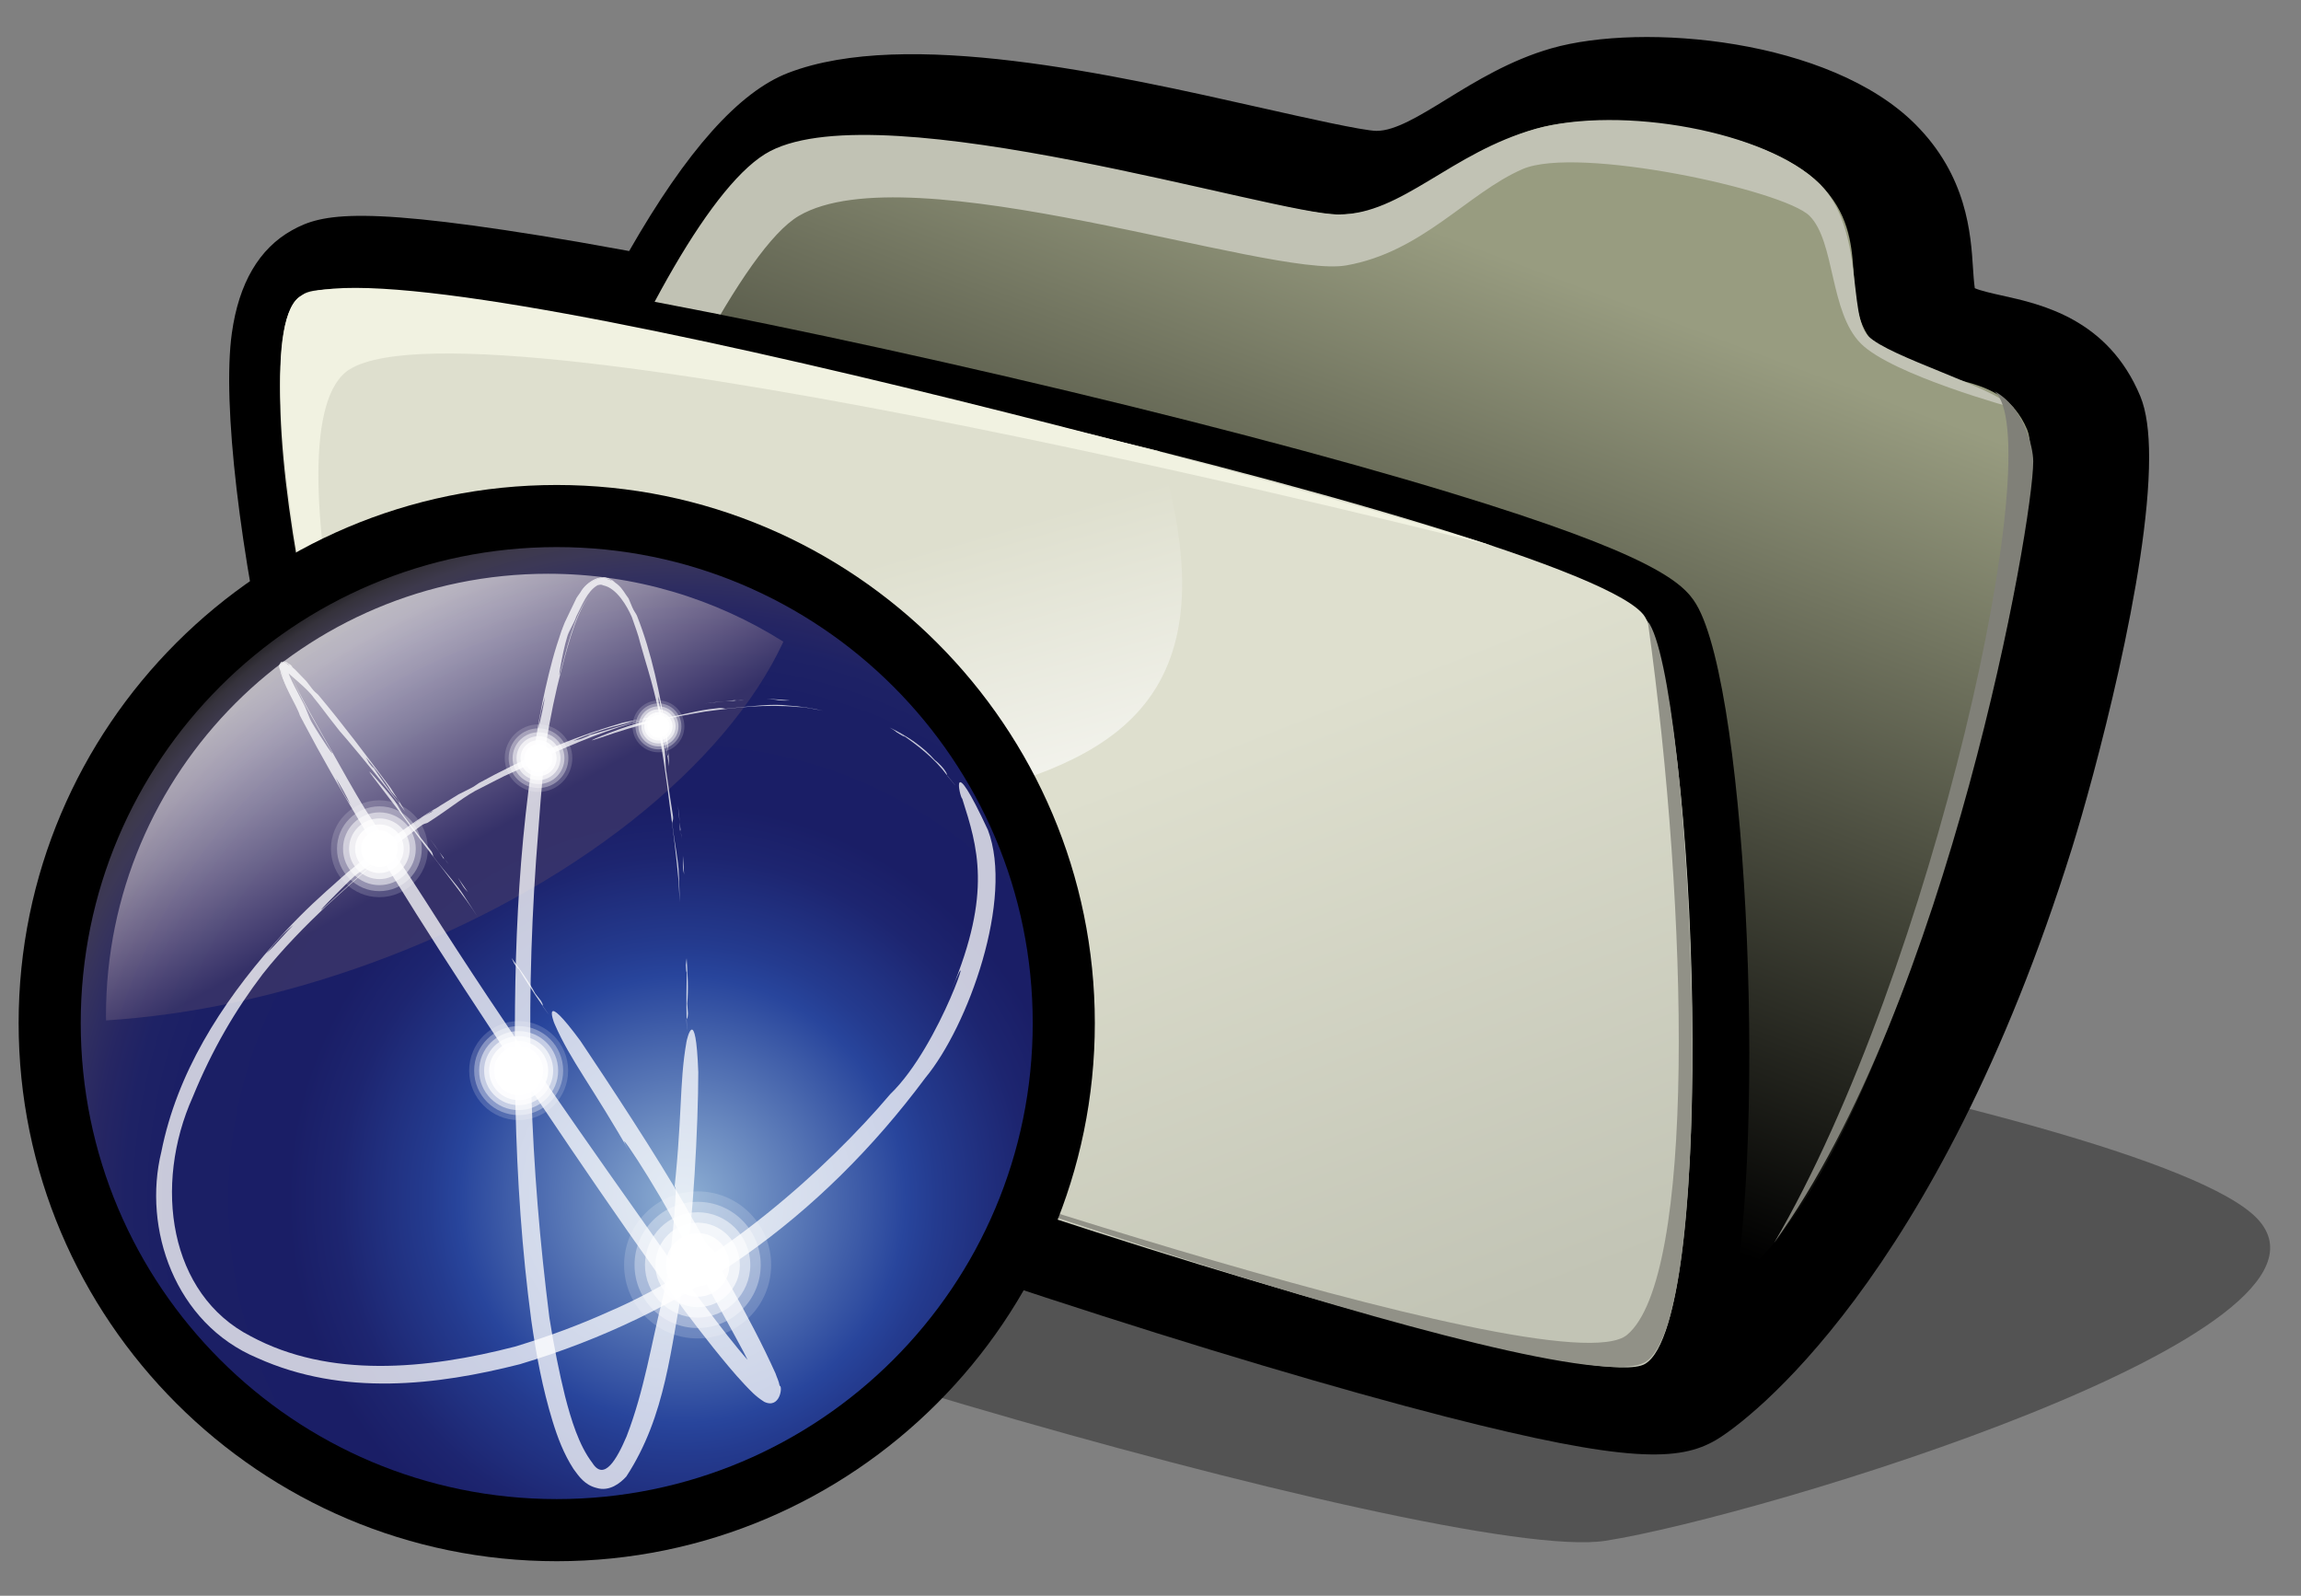 <?xml version="1.0" encoding="iso-8859-1"?>
<!DOCTYPE svg PUBLIC "-//W3C//DTD SVG 20000303 Stylable//EN"   "http://www.w3.org/TR/2000/03/WD-SVG-20000303/DTD/svg-20000303-stylable.dtd">
<!-- Generator: Adobe Illustrator 9.0, SVG Export Plug-In  -->
<svg  width="282.773pt" height="196.098pt" viewBox="0 0 282.773 196.098" xml:space="preserve">
	<rect x="0" y="0" width="282.773" height="196.098" fill="#808080" stroke="none"/>
	<g id="Layer_x0020_1" style="fill-rule:nonzero;clip-rule:nonzero;stroke:#000000;stroke-miterlimit:4;">
		<path style="stroke:none;" d="M190.663,5.936c-5.061,1.446-9.362,4.091-12.819,6.217c-3.429,2.109-6.391,3.93-8.675,3.93c-1.638-0.008-8.992-1.666-13.857-2.762C136.747,9.138,111.326,3.41,96.89,8.948c-6.075,2.331-12.5,9.554-19.573,21.903
			c-2.881-0.516-6.252-1.12-6.252-1.12c-26.821-4.575-31.491-3.485-35.162-1.446c-4.056,2.253-6.548,6.506-7.408,12.641c-2.447,17.475,9.083,74.244,21.4,86.563c8.377,8.377,57.812,25.158,78.677,31.986c18.515,6.059,35.952,11.252,49.101,14.621
			c22.379,5.734,28.731,5.469,33.181,2.881c3.813-2.221,27.168-19.574,43.785-72.777c2.662-8.523,9.468-33.643,9.468-47.995c0-3.091-0.322-5.685-1.082-7.509c-3.955-9.504-12.159-11.312-17.062-12.392c-1.08-0.238-2.589-0.58-3.278-0.888
			c-0.104-0.673-0.185-1.879-0.218-2.406c-0.27-4.253-0.722-11.372-7.094-17.743C224.877,4.772,201.883,2.73,190.663,5.936z"/>
		<path style="opacity:0.35;stroke:none;" d="M197.302,189.345c-19.362,3.051-140.636-33.053-150.459-43.861c-9.823-10.803,43.331-26.141,68.718-28.363c25.388-2.225,148.77,18.648,161.874,32.678c13.104,14.027-60.771,36.494-80.133,39.547z"/>
		<path style="stroke:none;" d="M190.372,11.021c-4.399,1.257-8.212,3.601-11.574,5.668c-4.076,2.506-7.597,4.67-11.294,4.67c-2.158,0-8.665-1.466-14.957-2.884c-17.939-4.042-42.507-9.578-55.531-4.582C82.821,19.339,65.881,62.867,62.63,71.537
			c-6.489,17.302-13.376,39.529-9.338,47.158c0.962,1.816,3.891,7.35,44.509,21.131c24.85,8.43,52.596,15.986,74.221,20.211c35.505,6.938,44.89,3.311,48.861-0.021c12.253-10.279,22.358-40.088,27.291-56.941c0.511-1.744,12.46-42.827,8.568-52.179
			c-2.955-7.102-9.063-8.447-13.521-9.43c-2.514-0.554-4.686-1.033-5.954-2.301c-1.077-1.077-1.255-2.38-1.456-5.56c-0.254-4.004-0.602-9.487-5.639-14.523c-8.767-8.767-29.858-10.9-39.8-8.06z"/>
		<linearGradient id="aigrd1" gradientUnits="userSpaceOnUse" x1="174.941" y1="27.748" x2="138.255" y2="126.016">
			<stop  offset="0" style="stop-color:#989C80"/>
			<stop  offset="1" style="stop-color:#000000"/>
		</linearGradient>
		<path style="fill:url(#aigrd1);stroke:none;" d="M95.807,18.563c-15.583,5.978-46.786,87.044-41.096,97.792c5.69,10.748,143.11,53.965,159.958,39.83c19.087-16.012,37.979-94.906,34.457-103.37c-3.42-8.219-13.021-4.742-18.395-10.116s-0.14-13.128-7.095-20.083
			c-6.954-6.955-26.04-9.317-34.891-6.788c-8.852,2.529-15.391,10.531-24.242,10.531s-51.952-14.222-68.697-7.797z"/>
		<path style="fill:#C1C2B4;stroke:none;" d="M55.438,114.148c1.641-26.712,25.165-88.315,39.225-95.585c14.06-7.271,62.063,7.797,69.841,7.797s13.814-7.634,24.242-10.531c10.428-2.896,28.362,0.259,34.891,6.788c5.519,5.519,3.408,16.134,5.966,18.692
			c2.559,2.559,15.222,6.177,17.887,8.842c0,0-14.935-4.061-18.801-7.927c-3.867-3.867-3.152-12.537-6.316-15.701c-3.163-3.164-28.523-8.669-35.267-5.74c-6.742,2.928-12.301,10.193-21.675,11.833s-53.662-14.06-67.253-6.092s-42.739,87.625-42.739,87.625z"/>
		<path style="fill:#808078;stroke:none;" d="M245.103,48.082c6.801,5.716-7.498,71.236-27.091,104.672c21.467-29.688,31.854-88.37,31.854-96.065c0-1.796-1.207-6.708-4.764-8.606z"/>
		<path style="stroke:none;" d="M36.666,32.934c-3.936,2.186-4.65,7.289-4.885,8.965c-2.438,17.411,9.695,72.044,19.984,82.333c8.191,8.191,69.708,28.482,76.696,30.77c18.416,6.027,35.742,11.188,48.787,14.529c22.597,5.791,26.926,4.857,29.424,3.402
			c2.534-1.475,4.231-4.34,5.504-9.295c5.176-20.146,2.734-78.631-3.732-89.397c-1.593-2.652-5.365-6.112-30.122-13.66c-14.372-4.381-33.79-9.466-54.678-14.317c-20.166-4.684-39.729-8.706-55.084-11.325c-27.161-4.633-30.008-3.051-31.893-2.004z"/>
		<linearGradient id="aigrd2" gradientUnits="userSpaceOnUse" x1="127.723" y1="99.623" x2="156.019" y2="172.166">
			<stop  offset="0" style="stop-color:#DEDFCE"/>
			<stop  offset="1" style="stop-color:#C2C4B5"/>
		</linearGradient>
		<path style="fill:url(#aigrd2);stroke:none;" d="M202.157,167.613c8.948-5.207,6.525-80.933,0-91.798C195.631,64.95,45.984,31.366,37.094,36.305s6.493,73.677,16.207,83.392c9.714,9.713,139.908,53.123,148.856,47.916z"/>
		<linearGradient id="aigrd3" gradientUnits="userSpaceOnUse" x1="92.187" y1="73.414" x2="105.991" y2="122.443">
			<stop  offset="0" style="stop-color:#DEDFCE"/>
			<stop  offset="1" style="stop-color:#FFFFFF"/>
		</linearGradient>
		<path style="fill:url(#aigrd3);stroke:none;" d="M95.29,137.982c-27.779-61.166,67.208-16.268,47.188-82.525c0,0-100.067-24.468-105.383-19.152c-8.519,8.519,5.125,68.162,15.566,82.501c4.316,5.93,42.629,19.176,42.629,19.176z"/>
		<path style="fill:#F1F2E1;stroke:none;" d="M55.084,120.908c-8.353-13.078-22.936-68.863-12.097-75.533c16.17-9.951,140.406,21.704,140.406,21.704C171.717,63.116,51.427,29.409,37.094,36.305c-8.69,4.181,5.846,77.529,17.99,84.603z"/>
		<path style="fill:#919187;stroke:none;" d="M202.497,76.345c5.351,6.962,9.147,85.676-0.379,91.074S95.854,137.908,95.854,137.908s95.646,33.172,104.095,26.135c8.448-7.039,7.604-51.521,2.549-87.697z"/>
		<path style="fill:none;stroke:none;" d="M0,196.098h282.773V0H0v196.098z"/>
	</g>
	<g id="Layer_x0020_2" style="fill-rule:nonzero;clip-rule:nonzero;fill:#FFFFFF;stroke:#000000;stroke-miterlimit:4;">
		<path style="fill:#000000;stroke:none;" d="M2.289,125.727c0,36.463,29.666,66.129,66.128,66.129c36.463,0,66.128-29.666,66.128-66.129c0-36.464-29.666-66.128-66.128-66.128c-36.462,0-66.128,29.664-66.128,66.128z"/>
		<radialGradient id="aigrd4" cx="83.897" cy="147.4" r="87.25" fx="83.897" fy="147.4" gradientUnits="userSpaceOnUse">
			<stop  offset="0" style="stop-color:#90B2D4"/>
			<stop  offset="0.027" style="stop-color:#86A7CF"/>
			<stop  offset="0.315" style="stop-color:#28459C"/>
			<stop  offset="0.358" style="stop-color:#243B8F"/>
			<stop  offset="0.484" style="stop-color:#1D2570"/>
			<stop  offset="0.556" style="stop-color:#1A1E66"/>
			<stop  offset="0.724" style="stop-color:#1B1F65"/>
			<stop  offset="0.784" style="stop-color:#1E2265"/>
			<stop  offset="0.827" style="stop-color:#262663"/>
			<stop  offset="0.862" style="stop-color:#2E2D61"/>
			<stop  offset="0.892" style="stop-color:#36335D"/>
			<stop  offset="0.918" style="stop-color:#3C3856"/>
			<stop  offset="0.942" style="stop-color:#3D394C"/>
			<stop  offset="0.964" style="stop-color:#35323B"/>
			<stop  offset="0.984" style="stop-color:#201F21"/>
			<stop  offset="1" style="stop-color:#000000"/>
		</radialGradient>
		<path style="fill:url(#aigrd4);stroke:none;" d="M126.913,125.727c0,32.307-26.19,58.495-58.496,58.495c-32.306,0-58.496-26.188-58.496-58.495c0-32.306,26.19-58.496,58.496-58.496c32.306,0,58.496,26.189,58.496,58.496z"/>
		<linearGradient id="aigrd5" gradientUnits="userSpaceOnUse" x1="36.823" y1="70.322" x2="56.113" y2="104.731">
			<stop  offset="0" style="stop-color:#FFFFFF"/>
			<stop  offset="0.13" style="stop-color:#F9F8F9"/>
			<stop  offset="0.276" style="stop-color:#EAE6EB"/>
			<stop  offset="0.43" style="stop-color:#CFC8D3"/>
			<stop  offset="0.589" style="stop-color:#ADA4B6"/>
			<stop  offset="0.752" style="stop-color:#857997"/>
			<stop  offset="0.916" style="stop-color:#574D78"/>
			<stop  offset="1" style="stop-color:#3F3869"/>
		</linearGradient>
		<path style="opacity:0.71;fill:url(#aigrd5);stroke:none;" d="M13.022,124.833c0,0.189,0.013,0.376,0.014,0.565c10.218-0.648,21.357-2.96,32.599-7.055C70.463,109.3,89.301,93.921,96.27,78.856c-8.378-5.28-18.289-8.348-28.923-8.348
			c-30.001,0-54.324,24.322-54.324,54.325z"/>
		<g style="opacity:0.76;stroke:none;">
			<path style="fill:none;" d="M117.374,96.538c10.037,15.128-2.938,41.395-28.974,58.669c-26.039,17.275-55.284,19.016-65.319,3.887c-10.036-15.126,2.937-41.393,28.975-58.669c26.039-17.274,55.285-19.015,65.318-3.887z"/>
			<g>
				<path d="M97.099,86.077c-0.958-0.056-1.919-0.204-2.875-0.15c0.485,0.003,0.961,0.022,1.441,0.117c0.622,0.074,0.953,0.045,1.434,0.033z"/>
				<path d="M91.555,85.959l-0.509,0.006l-0.433,0.036l0.941-0.042z"/>
				<path d="M86.579,86.448l2.539-0.265c-0.723,0.054-1.563,0.138-2.539,0.265z"/>
				<path d="M90.546,86.109c-0.31-0.005-0.453-0.028,0.049-0.105l0.019-0.002l-1.496,0.182c0.536-0.04,1.012-0.063,1.428-0.074z"/>
				<path d="M90.546,86.109c0.302,0.003,0.772,0.046,0.938,0.058c-0.273-0.021-0.585-0.064-0.938-0.058z"/>
				<path d="M89.361,87.08c-0.481,0.075-0.389-0.175-1.364-0.024c-2.308,0.22-4.21,0.846-6.337,1.17c-0.944,0.292-2.515,0.414-3.454,0.705c-2.248,0.604-7.73,2.856-4.43,1.73c4.938-1.73,8.289-2.43,12.903-3.224c3.762-0.495,7.441-0.921,11.333-0.557
					c1.098,0.023,2.096,0.278,3.107,0.466c-1.305-0.32-2.667-0.532-4.195-0.634c-1.998-0.266-4.451,0.069-7.563,0.368z"/>
				<path d="M115.984,94.492c-0.3-0.411-1.04-1.079-1.067-1.052c-1.479-1.691-3.473-3.032-5.586-4.033c0.3,0.178,0.596,0.34,0.864,0.582c1.134,0.708,1.304,0.737,0.323,0.049c2.241,1.543,4.312,3.128,5.874,5.244c-0.05-0.167,0.032-0.185-0.407-0.79z"/>
				<path d="M117.37,96.479l-0.979-1.197l0.021,0.06l0.984,1.181l-0.027-0.043z"/>
				<path d="M76.286,88.883c-6.358,1.86-12.091,4.421-17.423,7.342c-0.388,0.264-0.654,0.47-1.216,0.743l-1.284,0.644l-2.261,1.392l-0.792,0.514l-0.015,0.011c-0.41,0.287-0.269,0.243,0.011,0.111l0.838-0.419c-0.156,0.073-0.562,0.287-0.838,0.419
					c-0.366,0.191-0.782,0.422-1.25,0.697c-0.66,0.478-1.336,0.971-2.068,1.469c0.787-0.588,1.47-1.076,2.068-1.469l1.255-0.819l0.361-0.25c-1.761,1.021-3.375,2.234-5.05,3.384c-0.373,0.271-0.734,0.532-1.022,0.745c-1.153,0.897-2.253,1.865-3.042,2.332
					l-0.853,0.672l0.175-0.112l-0.327,0.232c-1.214,0.925-2.306,2.009-3.472,3.012c-0.712,0.702-1.44,1.414-2.116,2.188c0-0.001-0.541,0.438-0.81,0.654c-0.248,0.339-0.639,0.794-1.108,1.302c0.625-0.535,1.213-1.022,1.736-1.485c0.788-0.668,1.453-1.799,2.53-2.436
					c-1.077,0.637-1.742,1.768-2.53,2.436c-0.522,0.463-1.11,0.95-1.736,1.485c-1.025,1.033-2.229,2.472-3.316,3.525c1.156-1.478,2.23-2.652,3.316-3.525c0.469-0.508,0.86-0.963,1.108-1.302c0.269-0.217,0.81-0.655,0.81-0.654c0.675-0.774,1.403-1.486,2.116-2.188
					c-2.234,1.999-4.393,4.156-6.432,6.483c-6.556,7.442-11.902,15.881-13.818,25.518c-2.321,9.423,1.649,21.098,11.79,25.346c10.548,4.752,22.078,3.354,32.252,0.771c20.324-6.076,36.982-17.897,49.849-35.2c5.272-6.365,10.895-21.993,7.684-30.455
					c-4.743-10.188-3.502-4.08-3.15-3.836c1.875,5.896,3.684,11.503-1.337,23.522c3.357-8.254-1.245,6.745-7.514,12.777c-7.784,9.186-20.896,20.907-34.741,26.8c-3.398,1.53-7.098,2.921-11.352,4.218c-10.947,2.836-22.852,3.926-32.482-1.259
					c-10.076-5.147-12.008-18.569-7.14-29.421c2.4-5.864,5.3-10.767,8.583-15.081c2.445-3.12,5.457-6.129,7.792-8.343c3.732-3.424,7.046-6.301,10.468-8.734c-3.839,2.697-6.43,4.947-10.256,8.48c-2.558,2.358,1.567-1.861,3.27-3.438
					c0.741-0.661,2.124-1.425,2.856-2.08c1.647-1.391,3.259-2.532,5.093-3.946c0.778-0.608,0.807-0.358,1.208-0.643c2.65-1.692,4.52-3.309,6.357-4.159c1.378-0.685,2.578-1.366,3.815-1.897l2.352-1.083l1.529-0.782c-0.441,0.125-0.627,0.113-0.808,0.098
					c0.752-0.365,1.863-0.753,2.654-1.042c-0.792,0.288-1.902,0.677-2.654,1.042c0.18,0.016,0.367,0.028,0.808-0.098c3.765-1.729,8.224-3.569,12.556-4.675l-0.068-0.005c-2.543,0.592-4.953,1.438-7.575,2.136c1.131-0.322,1.002-0.241-0.248,0.241l-0.999,0.266
					c2.133-0.961,4.377-1.629,6.519-2.159c0,0,0.954-0.295,1.429-0.443c0.725-0.148,0.708-0.066,0.874-0.042l1.496-0.396c-1.081,0.163-4.471,0.813-4.456,0.87z"/>
				<path d="M52,100.363c0.304-0.199,0.672-0.434,1.065-0.686c-1.475,0.849-2.809,1.909-4.22,2.852c0.799-0.422,1.971-1.289,3.155-2.166z"/>
			</g>
		</g>
		<g style="opacity:0.76;stroke:none;">
			<path style="fill:none;" d="M84.378,126.537c0,30.642-4.624,55.481-10.327,55.481c-5.704,0-10.328-24.84-10.328-55.481s4.624-55.482,10.328-55.482c5.703,0,10.327,24.841,10.327,55.482z"/>
			<g>
				<path d="M84.071,107.464l-0.146-2.317l-0.006,1.169c0.007,0.505,0.079,0.767,0.152,1.148z"/>
				<path d="M83.751,103.001l-0.034-0.409l-0.053-0.347l0.087,0.756z"/>
				<path d="M83.304,98.988l0.219,2.05c-0.03-0.585-0.095-1.263-0.219-2.05z"/>
				<path d="M83.558,102.195c0.013-0.252,0.04-0.369,0.104,0.036l0.002,0.015l-0.141-1.208c0.025,0.434,0.036,0.819,0.035,1.157z"/>
				<path d="M83.558,102.195c-0.012,0.246-0.011,0.625-0.019,0.76l0.019-0.76z"/>
				<path d="M82.623,101.259c-0.063-0.393,0.185-0.323,0.06-1.117c-0.287-1.869-0.55-3.46-0.782-5.202c-0.164-0.79-0.075-2.08-0.238-2.863c-0.338-1.861-1.489-6.541-0.992-3.749c0.778,4.184,1.169,6.939,1.642,10.739c0.421,3.085,0.794,6.062,1.081,9.237
					l0.135,2.571c-0.004-1.1-0.068-2.225-0.11-3.472c-0.03-1.642-0.503-3.597-0.796-6.146z"/>
				<path d="M84.546,124.542c-0.031-0.405-0.092-1.209-0.092-1.209c0.169-1.802,0.054-3.697-0.074-5.584l-0.096,0.843c0.044,1.084,0.115,1.208,0.14,0.243c-0.064,2.204-0.096,4.284-0.045,6.409c0.064-0.132,0.139-0.102,0.167-0.702z"/>
				<path d="M84.411,126.496l-0.032-1.252l-0.021,0.049l0.046,1.244l0.006-0.041z"/>
				<path d="M81.974,90.521c-0.874-5.287-1.88-10.277-3.708-14.881c-0.166-0.343-0.37-0.545-0.564-1.014l-0.454-1.081c-0.443-0.574-0.762-1.252-1.341-1.712l-0.621-0.483l-0.013-0.009c-0.37-0.179-0.278-0.089-0.083,0.06l0.528,0.545
					c-0.091-0.101-0.354-0.359-0.528-0.545c-0.267-0.19-0.669-0.265-1.1-0.411c-0.683,0.105-1.331,0.35-1.852,0.887c0.548-0.627,1.261-0.817,1.852-0.887c0.4,0.125,0.854,0.139,1.195,0.36l0.296,0.213c-1.437-1.327-3.495-0.152-4.268,1.246
					c-0.205,0.32-0.46,0.596-0.563,0.873c-0.539,1.07-1.011,2.156-1.35,2.818l-0.325,0.822l0.081-0.15l-0.138,0.296c-0.391,1.176-0.787,2.361-1.11,3.566l-0.464,2.428c-0.006-0.001-0.204,0.529-0.295,0.794c-0.009,0.343-0.067,0.827-0.16,1.379
					c0.204-0.636,0.405-1.223,0.566-1.766c0.308-0.786,0.213-1.863,0.669-2.769c-0.456,0.906-0.361,1.983-0.669,2.769c-0.161,0.543-0.362,1.129-0.566,1.766c-0.213,1.161-0.516,2.649-0.826,3.836c0.142-1.516,0.469-2.766,0.826-3.836
					c0.093-0.553,0.151-1.037,0.16-1.379c0.091-0.265,0.29-0.796,0.295-0.794l0.464-2.428c-0.635,2.352-1.169,4.761-1.624,7.228c-2.813,15.938-3.221,30.916-2.939,47.661c0.205,9.078,0.808,17.801,1.946,26.322c0.603,4.24,1.384,8.376,2.615,12.399
					c0.62,2.009,1.36,3.997,2.575,5.879c0.646,0.877,1.362,1.974,2.858,2.335c1.545,0.463,2.893-0.588,3.632-1.415c4.913-7.517,5.433-15.862,7.119-24.366c1.085-6.578,1.72-18.912,1.724-25.311c-0.318-8.577-1.39-4.132-1.452-3.734
					c-0.927,5.23-0.451,9.346-1.695,19.943c0.781-7.23,0.308,5.425-1.358,12.108c-1.211,4.777-2.122,10.788-4.305,16.426c-1.212,2.845-2.769,5.559-4.215,3.257c-1.653-2.163-2.608-5.315-3.344-8.165c-0.718-2.915-1.357-6.067-1.926-9.655
					c-2.362-18.678-3.019-36.393-1.643-56.215c0.411-5.246,0.698-9.869,1.23-14.268c0.48-3.193,1.202-6.582,1.868-9.093c1.023-3.874,2.002-7.543,3.914-9.742c-2.119,2.517-2.826,5.509-3.896,9.473c-0.657,2.735,0.128-1.987,0.688-3.767
					c0.188-0.782,0.917-1.824,1.136-2.575c0.749-1.427,1.337-3.098,2.616-3.841c0.536-0.139,0.49-0.037,0.724,0.021c1.639,0.342,2.901,2.542,3.479,3.859c0.405,1.166,0.801,2.189,1.051,3.25l0.579,2.005l0.394,1.332c-0.018-0.375,0.037-0.527,0.094-0.674
					c0.147,0.661,0.335,1.594,0.474,2.262c-0.139-0.668-0.327-1.601-0.474-2.262c-0.057,0.147-0.111,0.299-0.094,0.674c0.956,3.222,1.77,7.047,2.366,10.625l0.014-0.055c-0.297-2.098-0.646-4.141-0.899-6.327c0.139,0.943,0.049,0.837-0.183-0.225l-0.05-0.841
					c0.476,1.836,0.816,3.699,0.953,5.49c0.007-0.001,0.172,0.793,0.254,1.189c0.05,0.599-0.029,0.58-0.075,0.714l0.192,1.242c-0.003-0.895-0.233-3.681-0.258-3.678z"/>
				<path d="M74.042,70.975c0.295,0.06,0.653,0.156,1.037,0.256c-1.414-0.852-2.896,0.371-3.619,1.427c0.476-0.529,1.321-1.489,2.582-1.683z"/>
			</g>
		</g>
		<g style="opacity:0.76;stroke:none;">
			<path style="fill:none;" d="M67.369,124.641c16.639,24.869,28.936,45.826,27.464,46.812c-1.47,0.983-16.15-18.38-32.79-43.248c-16.639-24.868-28.936-45.826-27.466-46.81c1.471-0.984,16.151,18.378,32.791,43.247z"/>
			<g>
				<path d="M57.518,109.651l-1.243-1.793l0.559,0.946c0.25,0.403,0.437,0.578,0.684,0.847z"/>
				<path d="M55.12,106.199l-0.221-0.315l-0.208-0.256l0.43,0.571z"/>
				<path d="M52.87,103.142l1.131,1.572c-0.305-0.458-0.674-0.98-1.131-1.572z"/>
				<path d="M54.575,105.639c-0.107-0.212-0.139-0.321,0.106-0.023l0.009,0.012l-0.688-0.913l0.574,0.925z"/>
				<path d="M54.575,105.639c0.104,0.207,0.284,0.515,0.341,0.629l-0.341-0.629z"/>
				<path d="M53.329,105.349c-0.239-0.289,0.007-0.356-0.474-0.942c-1.086-1.41-2.07-2.571-3.038-3.917c-0.487-0.584-0.983-1.699-1.471-2.274c-1.097-1.403-4.095-4.832-2.472-2.701c2.44,3.196,4.025,5.286,6.174,8.188c1.783,2.332,3.51,4.568,5.298,6.98
					c0.494,0.681,0.927,1.341,1.365,2.003c-0.555-0.872-1.133-1.764-1.779-2.744c-0.83-1.302-2.154-2.656-3.604-4.593z"/>
				<path d="M66.477,122.981c-0.235-0.301-0.703-0.898-0.703-0.898c-0.799-1.502-1.855-2.938-2.916-4.367l0.346,0.72c0.586,0.835,0.708,0.895,0.241,0.116c1.051,1.79,2.116,3.431,3.255,5.073c-0.015-0.139,0.063-0.157-0.224-0.644z"/>
				<path d="M67.375,124.59l-0.674-0.966l0.008,0.05l0.683,0.951l-0.017-0.035z"/>
				<path d="M47.951,96.761c-3.021-4.04-5.874-7.847-8.865-11.397c-0.269-0.24-0.475-0.396-0.765-0.775l-0.668-0.871l-1.413-1.459l-0.555-0.47l-0.013-0.007c-0.337-0.203-0.263-0.105-0.093,0.057c0.21,0.16,0.341,0.376,0.477,0.531
					c-0.088-0.095-0.296-0.387-0.477-0.531c-0.261-0.174-0.458-0.536-1.001-0.505c-0.416,0.641,0.085,1.276,0.223,1.904c-0.233-0.672-0.639-1.357-0.223-1.904c0.517-0.059,0.77,0.268,1.107,0.456l0.274,0.202c-0.297-0.599-1.966-1.15-1.56,0.206
					c0.149,0.796,0.48,1.493,0.774,2.215c0.152,0.318,0.299,0.626,0.42,0.872c0.504,0.997,1.051,1.969,1.261,2.641l0.385,0.732l-0.056-0.149l0.125,0.279l1.66,3.084l1.265,1.947c0,0,0.195,0.496,0.292,0.742c0.21,0.244,0.473,0.619,0.754,1.064
					c-0.25-0.577-0.472-1.118-0.696-1.603c-0.292-0.741-1.087-1.396-1.341-2.322c0.254,0.927,1.049,1.582,1.341,2.322c0.224,0.485,0.446,1.026,0.696,1.603c0.597,0.935,1.295,2.183,1.779,3.231c-0.814-1.175-1.351-2.262-1.779-3.231
					c-0.281-0.446-0.543-0.821-0.754-1.064c-0.096-0.246-0.292-0.743-0.292-0.742l-1.265-1.947c1.101,2.003,2.249,4.013,3.438,6.046c7.676,13.104,15.374,24.804,24.136,37.892c4.752,7.083,9.39,13.846,14.057,20.41c2.334,3.265,4.673,6.419,7.106,9.466
					c1.232,1.518,2.446,3.023,3.805,4.464c0.702,0.728,1.301,1.425,2.414,2.123c1.983,0.933,2.284-2.018,1.89-1.97c-0.12-0.649-0.342-1.008-0.51-1.525c-3.244-7.188-7.264-13.704-11.223-20.819c-3.067-5.423-9.415-15.081-12.763-20.058
					c-4.782-6.474-3.333-2.433-3.171-2.085c2,4.596,4.55,7.532,9.521,16.272c-3.438-5.922,3.233,3.936,6.046,9.782c2.024,4.225,4.909,9.103,7.671,14.283c0.664,1.289,1.368,2.629,1.862,3.904c0.768,0.757-0.727,1.35,1.543,0.042c0.19,0.052-0.696-0.566-1.097-1.014
					c-2.021-2.06-3.906-4.413-5.628-6.692c-1.729-2.287-3.6-4.694-5.634-7.473c-10.29-14.561-19.917-28.096-29.975-43.942c-2.665-4.196-5.171-7.785-7.435-11.307c-1.621-2.59-3.172-5.473-4.4-7.622c-1.9-3.379-3.653-6.315-4.879-9.13
					c1.333,3.177,2.75,5.472,4.715,8.933c1.334,2.315-1.197-1.458-2.084-2.989c-0.407-0.642-0.737-1.812-1.111-2.457c-0.729-1.439-1.539-2.813-2.034-4.286c-0.153-0.757,0.092,0.103-0.321,0.119c0.681,0.701,2.917,2.414,3.624,3.471
					c0.746,0.901,1.364,1.761,1.993,2.572l1.221,1.561l0.861,0.993c-0.158-0.318-0.166-0.473-0.169-0.624c0.389,0.506,0.89,1.254,1.273,1.773c-0.383-0.519-0.884-1.267-1.273-1.773c0.003,0.15,0.011,0.305,0.169,0.624c2.055,2.428,4.374,5.283,6.469,7.983
					l-0.012-0.053c-1.195-1.596-2.345-3.174-3.471-4.913c0.495,0.749,0.374,0.699-0.251-0.112l-0.38-0.698c1.128,1.382,2.254,2.76,3.113,4.222c0,0,0.495,0.582,0.742,0.872c0.307,0.474,0.229,0.496,0.248,0.629l0.716,0.942c-0.399-0.744-1.828-2.949-1.829-2.949z"/>
				<path d="M34.529,81.336c0.346-0.078,0.704,0.093,0.965,0.327c-0.512-0.854-1.598-0.063-1.025,0.712c0.147,0.65,0.415,1.241,0.651,1.848c-0.064-0.7-0.848-1.631-0.591-2.887z"/>
			</g>
		</g>
		<g style="stroke:none;">
			<g>
				<path style="opacity:0;" d="M84.468,89.262c0,1.959-1.588,3.547-3.548,3.547c-1.961,0-3.548-1.588-3.548-3.547c0-1.96,1.587-3.55,3.548-3.55c1.96,0,3.548,1.59,3.548,3.55z"/>
				<path style="opacity:0.167;" d="M84.105,89.262c0,1.759-1.426,3.185-3.186,3.185c-1.761,0-3.186-1.426-3.186-3.185c0-1.76,1.425-3.188,3.186-3.188c1.76,0,3.186,1.428,3.186,3.188z"/>
				<path style="opacity:0.333;" d="M83.743,89.261c0,1.559-1.264,2.823-2.824,2.823s-2.823-1.264-2.823-2.823c0-1.56,1.263-2.825,2.823-2.825s2.824,1.266,2.824,2.825z"/>
				<path style="opacity:0.5;" d="M83.381,89.261c0,1.359-1.101,2.461-2.461,2.461c-1.36,0-2.461-1.102-2.461-2.461c0-1.359,1.101-2.463,2.461-2.463c1.36,0,2.461,1.104,2.461,2.463z"/>
				<path style="opacity:0.667;" d="M83.019,89.261c0,1.159-0.939,2.099-2.099,2.099c-1.159,0-2.099-0.94-2.099-2.099s0.939-2.1,2.099-2.1c1.16,0,2.099,0.941,2.099,2.1z"/>
				<path style="opacity:0.833;" d="M82.656,89.261c0,0.958-0.777,1.736-1.737,1.736c-0.959,0-1.736-0.778-1.736-1.736c0-0.959,0.777-1.737,1.736-1.737c0.96,0,1.737,0.778,1.737,1.737z"/>
				<path d="M82.294,89.26c0,0.759-0.615,1.375-1.375,1.375c-0.758,0-1.374-0.616-1.374-1.375c0-0.758,0.616-1.375,1.374-1.375c0.76,0,1.375,0.616,1.375,1.375z"/>
			</g>
		</g>
		<g style="stroke:none;">
			<g>
				<path style="opacity:0;" d="M70.814,93.17c0,2.562-2.076,4.636-4.636,4.636c-2.56,0-4.635-2.074-4.635-4.636c0-2.559,2.075-4.633,4.635-4.633c2.56,0,4.636,2.075,4.636,4.633z"/>
				<path style="opacity:0.167;" d="M70.332,93.17c0,2.294-1.859,4.153-4.153,4.153c-2.293,0-4.151-1.858-4.151-4.153c0-2.292,1.858-4.15,4.151-4.15c2.293,0,4.153,1.858,4.153,4.15z"/>
				<path style="opacity:0.333;" d="M69.848,93.171c0,2.027-1.643,3.669-3.669,3.669c-2.026,0-3.668-1.642-3.668-3.669c0-2.025,1.643-3.667,3.668-3.667c2.026,0,3.669,1.642,3.669,3.667z"/>
				<path style="opacity:0.5;" d="M69.365,93.171c0,1.76-1.427,3.186-3.187,3.186c-1.759,0-3.185-1.426-3.185-3.186c0-1.759,1.426-3.185,3.185-3.185c1.76,0,3.187,1.426,3.187,3.185z"/>
				<path style="opacity:0.667;" d="M68.882,93.171c0,1.493-1.21,2.703-2.703,2.703c-1.493,0-2.702-1.209-2.702-2.703c0-1.492,1.209-2.702,2.702-2.702c1.492,0,2.703,1.209,2.703,2.702z"/>
				<path style="opacity:0.833;" d="M68.399,93.171c0,1.226-0.994,2.219-2.22,2.219c-1.226,0-2.219-0.993-2.219-2.219c0-1.226,0.993-2.219,2.219-2.219c1.226,0,2.22,0.993,2.22,2.219z"/>
				<path d="M67.916,93.171c0,0.959-0.778,1.736-1.736,1.736c-0.959,0-1.736-0.777-1.736-1.736s0.777-1.736,1.736-1.736c0.958,0,1.736,0.777,1.736,1.736z"/>
			</g>
		</g>
		<g style="stroke:none;">
			<g>
				<path style="opacity:0;" d="M53.318,104.302c0,3.698-2.996,6.694-6.693,6.694s-6.694-2.996-6.694-6.694c0-3.696,2.997-6.693,6.694-6.693s6.693,2.997,6.693,6.693z"/>
				<path style="opacity:0.167;" d="M52.577,104.302c0,3.289-2.664,5.953-5.952,5.953s-5.953-2.664-5.953-5.953c0-3.287,2.665-5.952,5.953-5.952s5.952,2.665,5.952,5.952z"/>
				<path style="opacity:0.333;" d="M51.836,104.302c0,2.88-2.333,5.212-5.211,5.212c-2.878,0-5.211-2.332-5.211-5.212c0-2.878,2.333-5.211,5.211-5.211c2.878,0,5.211,2.333,5.211,5.211z"/>
				<path style="opacity:0.5;" d="M51.095,104.302c0,2.471-2.001,4.471-4.47,4.471c-2.469,0-4.471-2-4.471-4.471c0-2.469,2.001-4.471,4.471-4.471c2.469,0,4.47,2.002,4.47,4.471z"/>
				<path style="opacity:0.667;" d="M50.354,104.302c0,2.061-1.669,3.729-3.729,3.729s-3.729-1.668-3.729-3.729c0-2.06,1.67-3.729,3.729-3.729s3.729,1.67,3.729,3.729z"/>
				<path style="opacity:0.833;" d="M49.613,104.302c0,1.651-1.338,2.987-2.988,2.987c-1.65,0-2.988-1.336-2.988-2.987c0-1.65,1.338-2.988,2.988-2.988c1.65,0,2.988,1.338,2.988,2.988z"/>
				<path d="M48.872,104.302c0,1.242-1.006,2.246-2.247,2.246c-1.241,0-2.247-1.004-2.247-2.246c0-1.241,1.006-2.247,2.247-2.247c1.241,0,2.247,1.006,2.247,2.247z"/>
			</g>
		</g>
		<path style="opacity:0;stroke:none;" d="M72.225,165.673c0,3.34-2.707,6.046-6.046,6.046c-3.339,0-6.046-2.706-6.046-6.046s2.708-6.046,6.046-6.046c3.339,0,6.046,2.706,6.046,6.046z"/>
		<g style="stroke:none;">
			<g>
				<path style="opacity:0;" d="M96.047,155.444c0,5.698-4.618,10.317-10.315,10.317c-5.695,0-10.314-4.619-10.314-10.317c0-5.696,4.619-10.315,10.314-10.315c5.698,0,10.315,4.619,10.315,10.315z"/>
				<path style="opacity:0.167;" d="M94.767,155.444c0,4.991-4.044,9.036-9.035,9.036c-4.988,0-9.034-4.045-9.034-9.036c0-4.989,4.046-9.035,9.034-9.035c4.991,0,9.035,4.046,9.035,9.035z"/>
				<path style="opacity:0.333;" d="M93.486,155.444c0,4.283-3.471,7.756-7.754,7.756c-4.281,0-7.753-3.473-7.753-7.756c0-4.281,3.472-7.754,7.753-7.754c4.283,0,7.754,3.473,7.754,7.754z"/>
				<path style="opacity:0.5;" d="M92.206,155.444c0,3.576-2.898,6.475-6.474,6.475c-3.573,0-6.473-2.898-6.473-6.475c0-3.574,2.899-6.474,6.473-6.474c3.576,0,6.474,2.899,6.474,6.474z"/>
				<path style="opacity:0.667;" d="M90.925,155.444c0,2.869-2.325,5.193-5.193,5.193c-2.866,0-5.192-2.324-5.192-5.193c0-2.867,2.326-5.192,5.192-5.192c2.869,0,5.193,2.325,5.193,5.192z"/>
				<path style="opacity:0.833;" d="M89.645,155.444c0,2.161-1.751,3.913-3.913,3.913c-2.159,0-3.911-1.752-3.911-3.913c0-2.159,1.752-3.912,3.911-3.912c2.162,0,3.913,1.753,3.913,3.912z"/>
				<path d="M88.364,155.444c0,1.454-1.178,2.632-2.632,2.632c-1.451,0-2.63-1.178-2.63-2.632c0-1.452,1.179-2.631,2.63-2.631c1.454,0,2.632,1.179,2.632,2.631z"/>
			</g>
		</g>
		<g style="stroke:none;">
			<g>
				<path style="opacity:0;" d="M70.432,131.565c0,3.697-2.998,6.694-6.694,6.694s-6.694-2.997-6.694-6.694c0-3.696,2.997-6.693,6.694-6.693s6.694,2.997,6.694,6.693z"/>
				<path style="opacity:0.167;" d="M69.819,131.565c0,3.359-2.724,6.082-6.082,6.082s-6.082-2.723-6.082-6.082c0-3.358,2.723-6.081,6.082-6.081s6.082,2.723,6.082,6.081z"/>
				<path style="opacity:0.333;" d="M69.207,131.565c0,3.021-2.449,5.47-5.469,5.47c-3.02,0-5.469-2.449-5.469-5.47s2.449-5.469,5.469-5.469c3.021,0,5.469,2.448,5.469,5.469z"/>
				<path style="opacity:0.5;" d="M68.594,131.565c0,2.683-2.175,4.857-4.857,4.857s-4.856-2.175-4.856-4.857s2.174-4.856,4.856-4.856s4.857,2.174,4.857,4.856z"/>
				<path style="opacity:0.667;" d="M67.981,131.565c0,2.344-1.9,4.244-4.244,4.244s-4.244-1.9-4.244-4.244s1.9-4.244,4.244-4.244s4.244,1.9,4.244,4.244z"/>
				<path style="opacity:0.833;" d="M67.369,131.565c0,2.006-1.626,3.632-3.632,3.632c-2.005,0-3.631-1.626-3.631-3.632s1.626-3.632,3.631-3.632c2.006,0,3.632,1.626,3.632,3.632z"/>
				<path d="M66.756,131.565c0,1.667-1.352,3.02-3.019,3.02c-1.667,0-3.019-1.353-3.019-3.02c0-1.668,1.352-3.02,3.019-3.02c1.667,0,3.019,1.352,3.019,3.02z"/>
			</g>
		</g>
	</g>
</svg>
